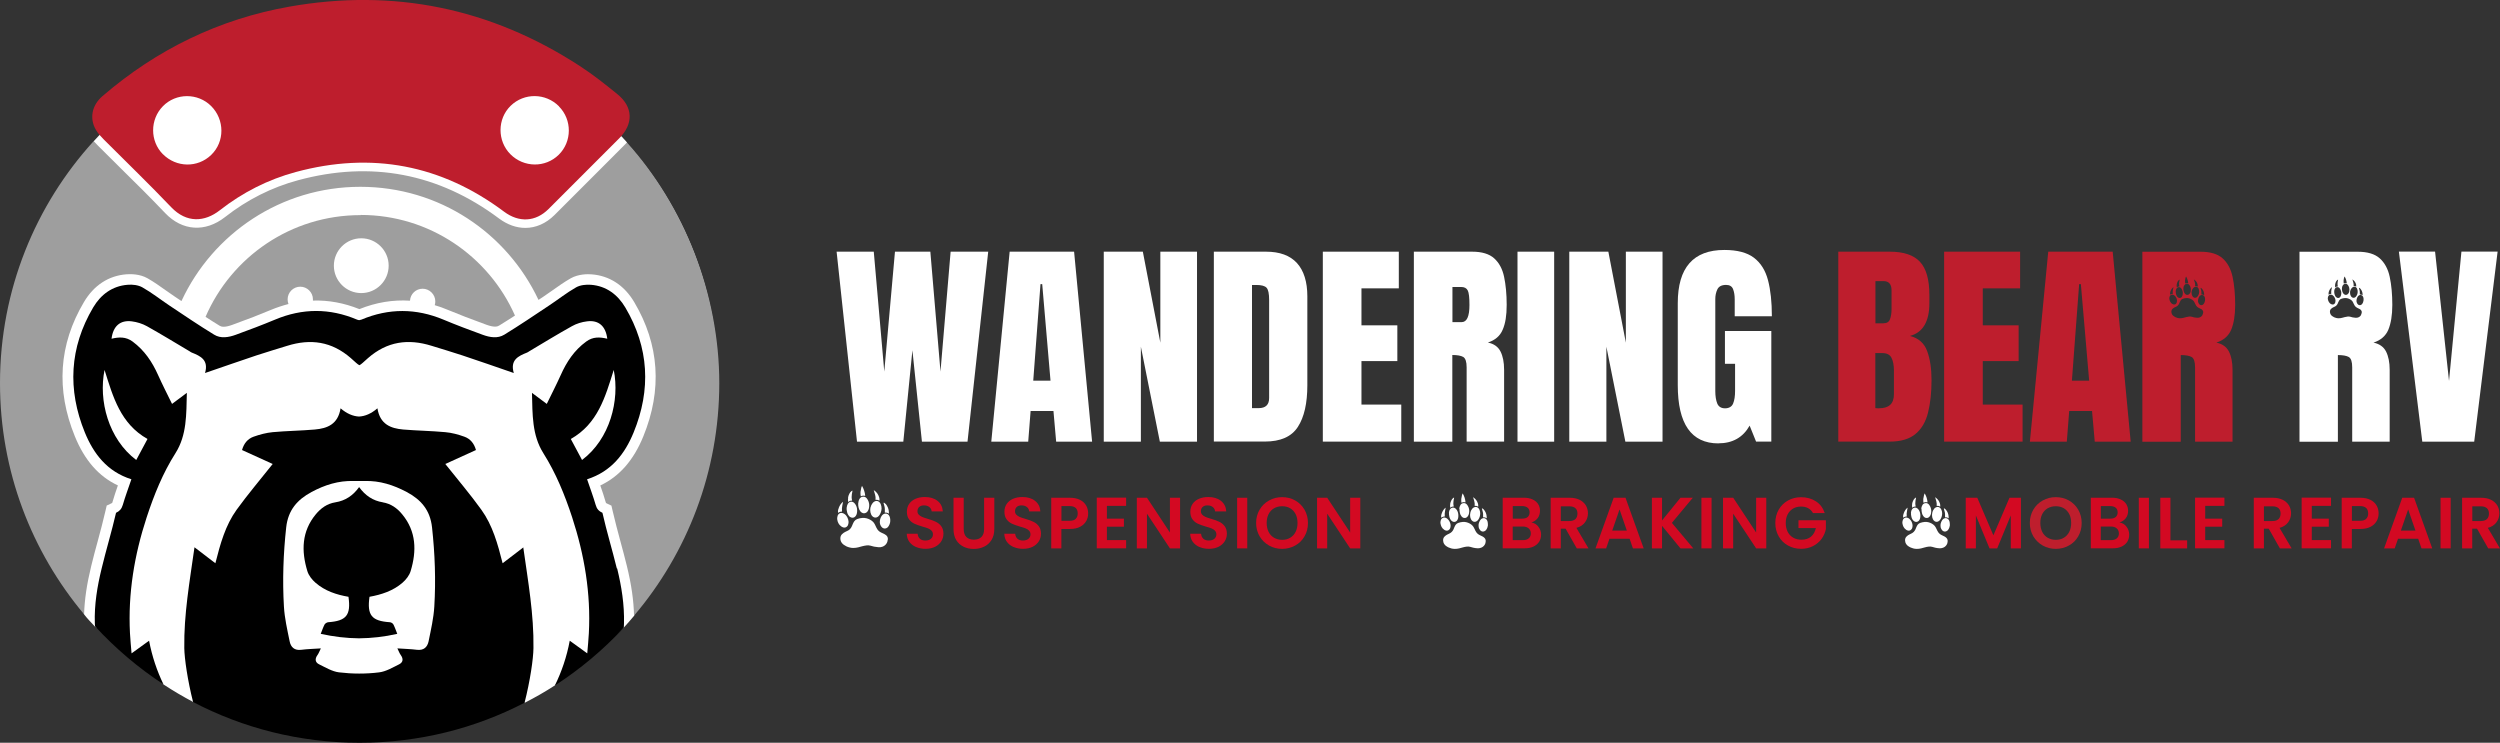 <?xml version="1.0" encoding="UTF-8"?><svg id="Layer_2" xmlns="http://www.w3.org/2000/svg" viewBox="0 0 406.97 120.91"><rect x="0" y="0" width="406.97" height="120.91" fill="#333333" stroke="none"/><g id="Layer_2-2"><path d="M7.01,62.12c0-15.12-1.03-27.92,8.36-38.3.04-.04-.13-.82-.09-.86C25.96,11.21,41.37,3.84,58.49,3.84s31.82,7.02,42.48,18.32c.02.02.15-.01.17,0,.31.33.63.67.93,1.02.01.02-.03.14-.02.16,9.27,10.36,14.88,24.03,14.88,39.03,0,14.22-5.12,27.26-13.56,37.42-.06.07-.1.39-.16.47-.54.65-1.1,1.29-1.67,1.91-.03.03-6.88,6.37-10.83,8.98-.07.05-.32.38-.39.43-1.61,1.05-3.19,1.94-4.91,2.83-.02.01-.35-.57-.37-.55-8.09,4.16-16.83,6.56-26.58,6.56s-18.84-1.96-26.84-6.19c-.04-.02-.11.08-.15.06-1.67-.89-3.3-1.84-4.87-2.88-.06-.04-.36-.47-.43-.51-3.74-2.53-7-5.22-10.09-8.54-.09-.1-.56-.29-.65-.39-.62-.68-1.2-1.24-1.73-1.94-.06-.08-.5-1.85-.56-1.93-7.5-10.16-6.13-21.79-6.13-35.95Z" style="fill:#fff;"/><path d="M95.06,28.26c-1.92,1.92-3.84,3.84-5.76,5.76-2.12,2.12-4.83,2.24-7.24.44-10.24-7.66-21.57-9.79-33.9-6.46-4.53,1.22-8.67,3.33-12.38,6.23-2.45,1.92-5.4,2.13-7.92-.51-3.57-3.75-7.31-7.35-10.97-11.02-.47-.48-.94-.98-1.27-1.55-1.09-1.86-.68-4.01,1.07-5.51C25.52,8.05,35.66,3.11,47.12,1.08c16.96-3,32.73.24,47.18,9.61,2.18,1.41,4.24,3.04,6.25,4.68,2.52,2.06,2.58,4.8.28,7.12-1.92,1.93-3.84,3.84-5.76,5.76v.02ZM26.51,25.09c2.19,2.21,5.67,2.26,7.87.13,2.22-2.14,2.21-5.73,0-7.95-2.17-2.17-5.74-2.16-7.87.03-2.11,2.16-2.11,5.67,0,7.8ZM91,17.31c-2.17-2.19-5.68-2.23-7.88-.08-2.17,2.12-2.19,5.71-.03,7.88,2.18,2.19,5.69,2.23,7.87.08,2.17-2.14,2.19-5.69.03-7.87h0Z" style="fill:#be1e2d;"/><path d="M102.08,23.16c-.09.1-.19.21-.29.31-1.33,1.33-2.66,2.66-3.98,3.99l-3.37,3.37c-1.39,1.39-2.78,2.78-4.17,4.17-1.4,1.39-3.05,2.1-4.75,2.1-1.44,0-2.91-.51-4.28-1.53-9.83-7.35-20.84-9.45-32.72-6.23-4.3,1.16-8.3,3.18-11.88,5.99-3.23,2.53-6.96,2.28-9.75-.64-2.35-2.48-4.83-4.93-7.24-7.3-1.24-1.23-2.48-2.45-3.71-3.69-.22-.22-.46-.47-.69-.73C5.78,33.37,0,47.2,0,62.37c0,14.33,5.15,27.45,13.69,37.63.07-2.38.44-4.91,1.16-7.86.33-1.37.7-2.74,1.06-4.05.44-1.63.89-3.31,1.27-4.97l.19-.82.76-.36c.09-.04.12-.07.13-.07,0,0,.03-.03.05-.14.26-.92.57-1.79.88-2.71-3.12-1.46-5.41-4.09-7-7.98-3.11-7.6-2.62-14.96,1.47-21.86,1.62-2.74,4.02-4.31,6.95-4.53.6-.04,2.12-.08,3.4.65,1.06.6,2.04,1.3,2.98,1.97.53.37,1.02.72,1.53,1.06l1.02.68c5.09-10.98,16.21-18.6,29.11-18.6s23.88,7.53,29.01,18.41l.73-.48c.51-.34,1-.69,1.53-1.06.94-.67,1.93-1.37,2.98-1.97,1.27-.72,2.79-.7,3.4-.65,2.92.22,5.33,1.79,6.95,4.53,4.09,6.91,4.58,14.26,1.47,21.86h0c-1.59,3.89-3.89,6.51-7,7.98.32.92.62,1.79.88,2.71.03.1.05.14.05.14,0,0,.03.03.12.07l.76.36.19.82c.38,1.66.83,3.34,1.27,4.97.36,1.33.73,2.69,1.06,4.05.74,3.03,1.11,5.64,1.16,8.08,8.66-10.21,13.88-23.42,13.88-37.86s-5.69-28.81-15.04-39.18l.02-.03Z" style="fill:#9e9e9e;"/><path d="M58.66,35.02c-11.3,0-20.99,6.82-25.2,16.56.76.49,1.52.98,2.28,1.44.27.17.78.33,2.05-.13,2.57-.93,4.53-1.69,6.33-2.45.94-.39,1.89-.7,2.84-.95-.09-.24-.14-.49-.14-.76,0-1.14.93-2.06,2.06-2.06s2.06.93,2.06,2.06c0,.07,0,.14,0,.2,2.53-.08,5.05.38,7.56,1.39,2.73-1.1,5.49-1.55,8.24-1.37.06-1.09.95-1.95,2.06-1.95s2.06.93,2.06,2.06c0,.22-.03.42-.09.62.7.2,1.4.45,2.1.75,1.8.75,3.75,1.5,6.33,2.44,1.27.46,1.78.3,2.05.13.87-.53,1.72-1.08,2.58-1.63-4.26-9.64-13.9-16.38-25.12-16.38v.03ZM58.81,47.71c-2.46,0-4.46-2-4.46-4.46s2-4.46,4.46-4.46,4.46,2,4.46,4.46-2,4.46-4.46,4.46Z" style="fill:#9e9e9e;"/><path d="M149.12,89.05c-.46-.2-.82-.48-1.09-.85s-.41-.81-.42-1.31h1.77c.03.34.14.6.36.8s.51.3.89.3.69-.09.91-.28c.22-.19.33-.42.33-.72,0-.25-.08-.44-.22-.6-.15-.16-.34-.28-.56-.37s-.54-.19-.93-.3c-.54-.16-.97-.31-1.31-.47s-.62-.38-.86-.7-.36-.72-.36-1.25c0-.48.12-.91.37-1.27s.59-.64,1.03-.83.94-.29,1.51-.29c.85,0,1.54.2,2.07.62.54.42.82.99.87,1.72h-1.82c-.02-.28-.14-.52-.36-.7s-.52-.28-.89-.28c-.32,0-.58.08-.77.25s-.29.41-.29.72c0,.22.08.4.22.55.14.14.32.26.54.36.21.09.52.2.92.31.54.16.97.31,1.31.48.34.16.63.39.87.7s.37.73.37,1.24c0,.44-.11.85-.34,1.22-.23.37-.56.68-1,.9-.44.22-.96.34-1.57.34-.58,0-1.09-.1-1.55-.3h0Z" style="fill:#d30922;"/><path d="M156.88,81.03v5.1c0,.56.14.99.43,1.28.29.3.7.44,1.22.44s.95-.14,1.24-.44c.29-.3.43-.72.43-1.28v-5.1h1.66v5.09c0,.7-.15,1.29-.45,1.78-.31.48-.7.85-1.21,1.09-.51.25-1.07.37-1.69.37s-1.17-.12-1.67-.37-.89-.61-1.19-1.09c-.29-.48-.43-1.08-.43-1.78v-5.09h1.66Z" style="fill:#d30922;"/><path d="M165,89.05c-.46-.2-.82-.48-1.09-.85s-.41-.81-.42-1.31h1.77c.03.34.14.6.36.8s.51.3.89.3.69-.09.91-.28c.22-.19.33-.42.33-.72,0-.25-.08-.44-.22-.6-.15-.16-.34-.28-.56-.37s-.54-.19-.93-.3c-.54-.16-.97-.31-1.31-.47s-.62-.38-.86-.7-.36-.72-.36-1.25c0-.48.12-.91.37-1.27s.59-.64,1.03-.83.94-.29,1.51-.29c.85,0,1.54.2,2.07.62.54.42.82.99.87,1.72h-1.82c-.02-.28-.14-.52-.36-.7s-.52-.28-.89-.28c-.32,0-.58.08-.77.25s-.29.41-.29.72c0,.22.08.4.22.55.14.14.32.26.54.36.21.09.52.2.92.31.54.16.97.31,1.31.48.34.16.63.39.87.7s.37.73.37,1.24c0,.44-.11.85-.34,1.22-.23.37-.56.68-1,.9-.44.22-.96.34-1.57.34-.58,0-1.09-.1-1.55-.3h0Z" style="fill:#d30922;"/><path d="M176.82,84.82c-.21.38-.54.7-.98.93-.44.24-1,.36-1.68.36h-1.38v3.16h-1.65v-8.24h3.03c.64,0,1.18.11,1.63.33s.78.53,1.01.91c.22.38.34.82.34,1.31,0,.44-.1.85-.31,1.24h0ZM175.11,84.46c.22-.21.33-.5.33-.87,0-.8-.45-1.21-1.34-1.21h-1.31v2.4h1.31c.46,0,.8-.1,1.01-.31Z" style="fill:#d30922;"/><path d="M180.19,82.37v2.06h2.77v1.31h-2.77v2.18h3.13v1.34h-4.78v-8.25h4.78v1.34h-3.13Z" style="fill:#d30922;"/><path d="M192.1,89.27h-1.65l-3.74-5.65v5.65h-1.65v-8.25h1.65l3.74,5.67v-5.67h1.65v8.25h0Z" style="fill:#d30922;"/><path d="M195.26,89.05c-.46-.2-.82-.48-1.09-.85s-.41-.81-.42-1.31h1.77c.03.34.14.6.36.8s.51.3.89.3.69-.09.91-.28.33-.42.33-.72c0-.25-.08-.44-.22-.6-.15-.16-.34-.28-.56-.37s-.54-.19-.93-.3c-.54-.16-.97-.31-1.31-.47s-.62-.38-.86-.7-.36-.72-.36-1.25c0-.48.12-.91.37-1.27.25-.37.59-.64,1.03-.83s.94-.29,1.51-.29c.85,0,1.54.2,2.07.62.54.42.82.99.87,1.72h-1.82c-.02-.28-.14-.52-.36-.7s-.52-.28-.89-.28c-.32,0-.58.08-.77.25s-.29.41-.29.72c0,.22.08.4.22.55.14.14.32.26.54.36.21.09.52.2.92.31.54.16.97.31,1.31.48.34.16.63.39.87.7s.37.73.37,1.24c0,.44-.11.85-.34,1.22s-.56.68-1,.9-.96.34-1.57.34c-.58,0-1.09-.1-1.55-.3h0Z" style="fill:#d30922;"/><path d="M203.04,81.03v8.24h-1.65v-8.24h1.65Z" style="fill:#d30922;"/><path d="M206.59,88.81c-.65-.37-1.16-.87-1.54-1.5-.37-.64-.57-1.37-.57-2.17s.19-1.52.57-2.17c.37-.64.89-1.14,1.54-1.5s1.35-.54,2.12-.54,1.49.18,2.13.54,1.15.87,1.52,1.5c.37.65.56,1.36.56,2.17s-.19,1.54-.56,2.17c-.37.65-.88,1.15-1.53,1.5s-1.35.54-2.12.54-1.48-.18-2.12-.54h0ZM210.03,87.54c.37-.22.67-.54.88-.96s.31-.9.31-1.45-.1-1.04-.31-1.44-.51-.73-.88-.95-.82-.33-1.31-.33-.93.11-1.32.33c-.38.22-.68.54-.89.95-.21.42-.31.89-.31,1.44s.11,1.04.31,1.45c.21.42.51.74.89.96.38.22.82.34,1.32.34s.93-.11,1.31-.34Z" style="fill:#d30922;"/><path d="M221.44,89.27h-1.65l-3.74-5.65v5.65h-1.65v-8.25h1.65l3.74,5.67v-5.67h1.65v8.25h0Z" style="fill:#d30922;"/><path d="M250.42,85.74c.3.37.45.81.45,1.3,0,.44-.11.82-.32,1.16-.21.33-.53.59-.93.78s-.89.28-1.45.28h-3.55v-8.24h3.4c.56,0,1.04.09,1.44.27s.71.43.92.76.31.69.31,1.1c0,.48-.13.88-.38,1.21-.25.32-.59.55-1.02.69.47.08.85.31,1.15.7h0ZM246.26,84.43h1.51c.39,0,.7-.08.91-.26s.32-.43.32-.76-.11-.59-.32-.76-.52-.27-.91-.27h-1.51v2.06ZM248.86,87.64c.22-.19.34-.46.34-.8s-.12-.63-.36-.83c-.24-.2-.55-.3-.96-.3h-1.63v2.22h1.66c.4,0,.71-.09.93-.28h0Z" style="fill:#d30922;"/><path d="M256.68,89.27l-1.82-3.21h-.78v3.21h-1.65v-8.24h3.09c.64,0,1.18.11,1.63.34s.78.53,1.01.91c.22.38.34.81.34,1.28,0,.54-.16,1.04-.48,1.47s-.78.74-1.4.9l1.97,3.34h-1.92ZM254.08,84.82h1.38c.45,0,.78-.11,1-.32.22-.21.33-.52.33-.9s-.11-.67-.33-.87-.55-.31-1-.31h-1.38v2.42h0Z" style="fill:#d30922;"/><path d="M265.28,87.7h-3.28l-.54,1.57h-1.73l2.96-8.25h1.92l2.96,8.25h-1.75l-.54-1.57h0ZM264.83,86.38l-1.19-3.45-1.19,3.45h2.39,0Z" style="fill:#d30922;"/><path d="M273.56,89.27l-3-3.67v3.67h-1.65v-8.24h1.65v3.69l3-3.69h2l-3.4,4.09,3.49,4.15h-2.09Z" style="fill:#d30922;"/><path d="M278.62,81.03v8.24h-1.65v-8.24h1.65Z" style="fill:#d30922;"/><path d="M287.53,89.27h-1.65l-3.74-5.65v5.65h-1.65v-8.25h1.65l3.74,5.67v-5.67h1.65v8.25h0Z" style="fill:#d30922;"/><path d="M295.13,83.52c-.19-.35-.45-.61-.78-.79s-.71-.27-1.16-.27c-.48,0-.92.11-1.3.33-.37.22-.67.54-.88.94s-.31.88-.31,1.42.11,1.03.32,1.44c.21.41.52.72.9.94s.83.33,1.34.33c.63,0,1.15-.17,1.55-.5s.66-.8.79-1.4h-2.83v-1.27h4.46v1.44c-.11.58-.35,1.1-.7,1.6-.37.48-.82.88-1.4,1.17s-1.21.44-1.92.44c-.8,0-1.51-.18-2.15-.54-.65-.36-1.15-.86-1.51-1.49s-.55-1.36-.55-2.17.19-1.54.55-2.17.87-1.14,1.51-1.49c.64-.36,1.35-.54,2.14-.54.93,0,1.73.23,2.42.68s1.16,1.09,1.42,1.9h-1.9Z" style="fill:#d30922;"/><path d="M328.98,81.03v8.24h-1.65v-5.36l-2.21,5.36h-1.25l-2.22-5.36v5.36h-1.65v-8.24h1.88l2.62,6.12,2.62-6.12h1.86Z" style="fill:#d30922;"/><path d="M332.54,88.81c-.65-.37-1.16-.87-1.54-1.5-.37-.64-.57-1.37-.57-2.17s.19-1.52.57-2.17c.37-.64.89-1.14,1.54-1.5s1.35-.54,2.12-.54,1.49.18,2.13.54,1.15.87,1.52,1.5c.37.65.56,1.36.56,2.17s-.19,1.54-.56,2.17c-.37.65-.88,1.15-1.53,1.5s-1.35.54-2.12.54-1.48-.18-2.12-.54h0ZM335.97,87.54c.37-.22.67-.54.88-.96s.31-.9.31-1.45-.1-1.04-.31-1.44-.51-.73-.88-.95-.82-.33-1.31-.33-.93.11-1.32.33c-.38.22-.68.54-.89.95-.21.42-.31.89-.31,1.44s.11,1.04.31,1.45c.21.42.51.74.89.96.38.22.82.34,1.32.34s.93-.11,1.31-.34Z" style="fill:#be1e2d;"/><path d="M346.16,85.74c.3.37.45.81.45,1.3,0,.44-.11.82-.32,1.16-.21.33-.53.59-.93.78s-.89.28-1.45.28h-3.55v-8.24h3.4c.56,0,1.04.09,1.44.27s.71.43.92.76.31.69.31,1.1c0,.48-.13.88-.38,1.21-.25.32-.59.55-1.02.69.47.08.85.31,1.15.7h0ZM341.99,84.43h1.51c.39,0,.7-.08.91-.26s.32-.43.32-.76-.11-.59-.32-.76-.52-.27-.91-.27h-1.51v2.06ZM344.59,87.64c.22-.19.34-.46.34-.8s-.12-.63-.36-.83c-.24-.2-.55-.3-.96-.3h-1.63v2.22h1.66c.4,0,.71-.09.93-.28h0Z" style="fill:#d30922;"/><path d="M349.82,81.03v8.24h-1.65v-8.24h1.65Z" style="fill:#d30922;"/><path d="M353.33,87.96h2.71v1.31h-4.37v-8.24h1.65v6.92h0Z" style="fill:#d30922;"/><path d="M358.98,82.37v2.06h2.77v1.31h-2.77v2.18h3.13v1.34h-4.78v-8.25h4.78v1.34h-3.13Z" style="fill:#d30922;"/><path d="M371.14,89.27l-1.82-3.21h-.78v3.21h-1.65v-8.24h3.09c.64,0,1.18.11,1.63.34s.78.53,1.01.91c.22.38.34.81.34,1.28,0,.54-.16,1.04-.48,1.47s-.78.74-1.4.9l1.97,3.34h-1.92ZM368.54,84.82h1.38c.45,0,.78-.11,1-.32.22-.21.33-.52.33-.9s-.11-.67-.33-.87-.55-.31-1-.31h-1.38v2.42h0Z" style="fill:#d30922;"/><path d="M376.33,82.37v2.06h2.77v1.31h-2.77v2.18h3.13v1.34h-4.78v-8.25h4.78v1.34h-3.13Z" style="fill:#d30922;"/><path d="M386.89,84.82c-.21.38-.54.7-.98.93s-1,.36-1.68.36h-1.38v3.16h-1.65v-8.24h3.03c.64,0,1.18.11,1.63.33s.78.53,1.01.91c.22.38.34.82.34,1.31,0,.44-.1.85-.31,1.24h0ZM385.18,84.46c.22-.21.33-.5.33-.87,0-.8-.45-1.21-1.34-1.21h-1.31v2.4h1.31c.46,0,.8-.1,1.01-.31h0Z" style="fill:#d30922;"/><path d="M393.65,87.7h-3.28l-.54,1.57h-1.73l2.96-8.25h1.92l2.96,8.25h-1.75l-.54-1.57h0ZM393.21,86.38l-1.19-3.45-1.19,3.45h2.39,0Z" style="fill:#d30922;"/><path d="M398.94,81.03v8.24h-1.65v-8.24h1.65Z" style="fill:#d30922;"/><path d="M405.05,89.27l-1.82-3.21h-.78v3.21h-1.65v-8.24h3.09c.64,0,1.18.11,1.63.34s.78.53,1.01.91c.22.38.34.81.34,1.28,0,.54-.16,1.04-.48,1.47s-.78.74-1.4.9l1.97,3.34h-1.92ZM402.46,84.82h1.38c.45,0,.78-.11,1-.32s.33-.52.33-.9-.11-.67-.33-.87-.55-.31-1-.31h-1.38v2.42h0Z" style="fill:#d30922;"/><path d="M299.25,71.9v-30.93h8.38c2.25,0,3.88.54,4.91,1.64s1.54,2.9,1.54,5.42v1.35c0,1.45-.26,2.63-.78,3.53-.52.9-1.32,1.49-2.38,1.78,1.39.35,2.33,1.17,2.8,2.47.48,1.29.71,2.87.71,4.73,0,2-.19,3.75-.56,5.25-.37,1.5-1.05,2.67-2.04,3.5s-2.39,1.25-4.2,1.25h-8.39ZM305.3,52.63h1.27c.58,0,.94-.22,1.1-.67.16-.44.25-.98.25-1.6v-3.11c0-.99-.44-1.49-1.32-1.49h-1.3v6.87ZM305.91,66.46c1.61,0,2.4-.76,2.4-2.28v-3.86c0-.87-.14-1.57-.4-2.08s-.76-.76-1.49-.76h-1.14v8.96c.25.03.46.03.61.03h0Z" style="fill:#be1e2d;"/><path d="M316.48,71.9v-30.93h12.37v5.97h-6.08v6.02h5.84v5.82h-5.84v7.08h6.48v6.03h-12.77,0Z" style="fill:#be1e2d;"/><path d="M330.44,71.9l2.99-30.93h10.49l2.93,30.93h-5.85l-.44-4.99h-3.72l-.39,4.99h-6.01ZM337.28,61.97h2.81l-1.35-15.72h-.28l-1.18,15.72Z" style="fill:#be1e2d;"/><path d="M360.8,55.77c1.18-.38,1.99-1.09,2.41-2.09.42-1.01.65-2.35.65-4.04s-.14-3.26-.42-4.56c-.27-1.29-.82-2.3-1.62-3.02s-2-1.08-3.58-1.08h-9.49v30.93h6.25v-14.11c.82,0,1.42.11,1.78.32.37.22.55.77.55,1.68v12.1h6.1v-11.7c0-1.21-.2-2.21-.59-2.98-.39-.76-1.08-1.25-2.05-1.45h0ZM358.29,46.86c.14.09.25.21.32.36.14.23.2.48.2.74v.1c-.07-.05-.14-.08-.21-.1-.08-.02-.15-.02-.24-.02v-.41c0-.11-.03-.22-.06-.32-.03-.1-.06-.2-.08-.31v-.03s.04-.03.07,0v-.02ZM357.15,45.49s.02,0,.03.02c.27.19.46.43.55.75.03.1.04.21.03.33v.07c-.07-.04-.14-.07-.2-.08-.08-.02-.14-.02-.22,0v-.07c.02-.17,0-.33-.04-.49-.03-.15-.08-.3-.13-.44,0-.03-.02-.04-.03-.07h0ZM356.8,47.34c.03-.13.1-.3.22-.43.07-.08.15-.16.26-.2.18-.07.34-.04.48.08.07.06.12.14.15.22.07.15.1.32.09.49,0,.26-.08.5-.23.71-.05.08-.12.14-.2.2-.16.1-.35.09-.5-.02-.09-.06-.15-.15-.2-.25-.08-.15-.11-.31-.11-.49,0-.09,0-.19.04-.33v.02ZM355.71,45.57c.02-.12.03-.24.07-.36.02-.06.03-.12.07-.17,0,0,0-.02.02-.03h0c.2.34.31.7.35,1.1-.16-.03-.32-.04-.47.05,0-.02-.02-.03-.02-.04-.02-.05-.03-.1-.03-.15,0-.13,0-.25,0-.39h0ZM355.58,46.45c.07-.12.16-.2.29-.24.21-.05.38,0,.52.18.09.11.15.24.2.37.07.21.08.42.03.65v.03c-.03.14-.08.26-.17.37-.08.1-.19.17-.32.19-.09.02-.19,0-.27-.05-.07-.03-.13-.08-.18-.14-.09-.11-.15-.25-.2-.39-.04-.16-.06-.33-.05-.49,0-.17.05-.33.14-.48h0ZM354.34,46.3c.03-.15.08-.31.14-.44.05-.1.12-.19.2-.26.03-.03.07-.05.11-.07h.03v.03c-.03.12-.05.24-.07.37-.03.22-.03.43.02.65,0,.02,0,.03.02.06-.08,0-.16,0-.23.03-.08.03-.14.07-.19.13,0-.03,0-.04-.02-.06-.03-.14-.03-.28,0-.42h-.02ZM354.32,46.96c.06-.08.13-.15.23-.2.09-.03.19-.03.28,0s.16.09.23.16c.13.15.21.33.25.53.03.12.03.24.02.37,0,.07-.02.13-.03.2-.03.1-.06.2-.12.29-.04.07-.1.12-.17.15-.14.08-.28.06-.42-.02-.11-.07-.2-.16-.25-.27-.05-.09-.08-.19-.11-.29-.03-.15-.06-.31-.05-.48,0-.16.05-.31.14-.44h0ZM353.27,47.59c.07-.25.18-.49.36-.69.04-.05.09-.09.14-.13,0,0,0,0,.03-.02,0,.03,0,.05,0,.08-.03.11-.04.22-.07.33-.04.21-.05.42-.03.65v.03c-.15,0-.3.04-.42.14,0-.04-.02-.08-.02-.12,0-.09,0-.19.03-.28h0ZM353.29,49.12c-.07-.13-.11-.26-.14-.41-.02-.09-.02-.19,0-.27.02-.12.05-.24.14-.33.11-.12.25-.16.41-.14.1.02.2.07.28.14.13.1.22.22.29.37.07.13.11.26.12.41,0,.09,0,.19-.02.28-.03.11-.07.2-.14.28-.11.11-.24.14-.39.12-.08-.02-.15-.05-.22-.09-.14-.09-.25-.2-.32-.35ZM358.51,51.35c-.11.15-.25.25-.42.32-.14.05-.29.07-.44.06-.15-.02-.31-.03-.46-.06-.03,0-.06,0-.08-.02h0c-.11-.03-.22-.06-.33-.09-.14-.03-.26-.04-.4-.03-.17.02-.33.05-.49.09-.15.04-.3.08-.45.12-.19.05-.37.07-.57.07-.13,0-.25-.02-.38-.05-.23-.05-.44-.15-.64-.3-.1-.07-.18-.15-.25-.26-.08-.14-.13-.29-.13-.45,0-.18.05-.33.18-.46.1-.1.22-.19.35-.25.07-.03.14-.07.21-.1.24-.1.41-.27.52-.5.04-.08.08-.18.11-.26.04-.1.09-.2.16-.3.08-.11.18-.19.31-.23.19-.07.38-.12.59-.13.3-.02.58.06.84.2.12.07.24.14.33.25.07.08.12.15.16.24.03.07.07.14.1.21.05.12.11.23.18.34.1.16.25.28.42.36.12.05.24.11.35.17.08.03.14.08.2.14.08.08.14.17.17.28,0,.06.02.12,0,.18-.02.16-.07.31-.16.45h.02ZM358.93,49c0,.05-.02.09-.03.14-.03.1-.07.2-.13.28-.04.06-.08.12-.14.16-.18.14-.4.13-.56,0-.07-.06-.12-.14-.17-.22-.08-.15-.11-.31-.09-.48,0-.06.02-.12.03-.18.03-.14.08-.28.17-.41.05-.08.11-.14.2-.2.2-.13.44-.08.59.09.06.08.1.17.13.26.03.12.04.25.03.37,0,.06,0,.12-.02.18h0Z" style="fill:#be1e2d;"/><path d="M62.32,81.77c-1.6-.25-2.87-1.1-3.86-2.48-.98,1.38-2.26,2.23-3.86,2.48-1.36.22-2.36.95-3.19,1.95-2.31,2.79-2.37,5.97-1.38,9.24.21.71.76,1.41,1.34,1.91,1.53,1.33,3.42,1.95,5.36,2.28.42,3.01-.36,3.93-3.31,4.14-.2.02-.49.2-.59.38-.25.49-.42,1.02-.62,1.51,2.11.47,4.18.71,6.23.73,2.06-.02,4.14-.25,6.23-.73-.2-.49-.37-1.02-.62-1.51-.09-.19-.37-.37-.59-.38-2.96-.2-3.73-1.13-3.31-4.14,1.94-.35,3.83-.96,5.36-2.28.58-.5,1.13-1.2,1.34-1.91.99-3.27.93-6.45-1.38-9.24-.82-1-1.83-1.73-3.19-1.95h0Z"/><path d="M100.41,92.53c-.74-3.02-1.65-6.01-2.34-9.05-.57-.26-.92-.63-1.1-1.28-.4-1.38-.91-2.74-1.4-4.18,3.95-1.26,6.15-4.14,7.58-7.63,2.85-6.96,2.51-13.81-1.36-20.34-1.23-2.08-3.09-3.5-5.6-3.69-.8-.06-1.74.04-2.41.42-1.54.87-2.94,2-4.42,2.97-2.4,1.6-4.8,3.22-7.26,4.73-1.1.67-2.37.44-3.52.02-2.15-.78-4.29-1.59-6.4-2.47-4.46-1.86-8.89-1.87-13.34,0-.1.04-.23.07-.36.09-.13-.02-.25-.04-.36-.09-4.45-1.88-8.88-1.87-13.34,0-2.11.88-4.26,1.69-6.4,2.47-1.16.42-2.44.65-3.52-.02-2.46-1.5-4.86-3.13-7.26-4.73-1.48-.99-2.88-2.1-4.42-2.97-.67-.38-1.61-.49-2.41-.42-2.51.2-4.37,1.61-5.6,3.69-3.86,6.53-4.2,13.38-1.36,20.34,1.43,3.49,3.63,6.38,7.58,7.63-.49,1.45-1,2.8-1.4,4.18-.19.65-.54,1.02-1.1,1.28-.7,3.04-1.61,6.02-2.34,9.05-.72,2.95-1.21,5.9-1.11,8.94,0,.16.02.31.03.48,3.3,3.59,7.04,6.77,11.14,9.45-1.06-2.19-1.85-4.54-2.34-7.1-.9.65-1.78,1.29-2.85,2.06-.1-1.24-.21-2.26-.26-3.29-.33-6.46.71-12.73,2.72-18.86,1.2-3.65,2.62-7.19,4.7-10.46,1.85-2.93,1.75-6.28,1.84-9.8-.88.65-1.61,1.2-2.41,1.8-.79-1.61-1.57-3.13-2.27-4.69-.96-2.15-2.22-4.03-4.15-5.46-1.1-.81-2.23-.75-3.43-.46.25-2.05,1.4-3.07,3.3-2.83.85.11,1.72.38,2.46.79,2.34,1.31,4.63,2.71,6.94,4.08.12.07.22.16.35.21,1.44.57,2.79,1.21,2.17,3.33,2.94-1.01,5.66-1.96,8.38-2.87,1.66-.55,3.34-1.04,5-1.56,3.81-1.19,7.24-.71,10.35,2,.74.65,1.1,1.03,1.4,1.16.3-.13.66-.51,1.4-1.16,3.11-2.72,6.54-3.19,10.35-2,1.66.52,3.35,1.01,5,1.56,2.74.91,5.45,1.86,8.38,2.87-.62-2.12.72-2.76,2.17-3.33.13-.05.23-.14.35-.21,2.31-1.37,4.6-2.78,6.94-4.08.74-.42,1.62-.69,2.46-.79,1.9-.25,3.05.78,3.3,2.83-1.21-.29-2.34-.35-3.43.46-1.95,1.42-3.19,3.31-4.15,5.46-.7,1.55-1.48,3.07-2.27,4.69-.81-.6-1.53-1.14-2.41-1.8.09,3.53,0,6.87,1.84,9.8,2.06,3.27,3.5,6.8,4.7,10.46,2,6.13,3.06,12.4,2.72,18.86-.05,1.03-.16,2.05-.26,3.29-1.06-.77-1.95-1.41-2.85-2.06-.49,2.63-1.32,5.05-2.42,7.29,4.13-2.66,7.89-5.83,11.22-9.41.02-.23.03-.47.03-.7.08-3.04-.4-6.01-1.11-8.94h-.04ZM24.01,71.46c-.59,1.12-1.19,2.23-1.83,3.42-4.54-3.41-6.17-9.7-5.16-14.66,1.38,4.41,2.6,8.76,6.99,11.24ZM92.92,71.46c4.39-2.48,5.61-6.83,6.99-11.24,1,4.96-.62,11.25-5.16,14.66-.64-1.19-1.23-2.3-1.83-3.42Z"/><path d="M85.22,89.09c-1.21.93-2.25,1.72-3.4,2.6-.8-3.16-1.63-6.17-3.46-8.71-1.82-2.53-3.85-4.91-5.87-7.45,1.67-.76,3.31-1.5,4.99-2.27-.3-1.09-.93-1.83-1.88-2.17-1-.36-2.06-.65-3.12-.74-2.28-.21-4.57-.24-6.85-.43-2.03-.18-3.77-.85-4.19-3.45-1,.86-2,1.29-3,1.34-.99-.05-2-.48-3-1.34-.42,2.6-2.15,3.27-4.19,3.45-2.28.2-4.57.22-6.85.43-1.05.1-2.11.38-3.12.74-.95.34-1.58,1.09-1.88,2.17,1.68.76,3.32,1.5,4.99,2.27-2.01,2.54-4.04,4.92-5.87,7.45-1.83,2.54-2.66,5.55-3.46,8.71-1.14-.87-2.19-1.67-3.4-2.6-.79,5.6-1.74,10.94-1.66,16.41.03,1.72.54,5.27,1.43,8.78,8.1,4.24,17.32,6.63,27.09,6.63s18.82-2.35,26.87-6.51c.91-3.55,1.43-7.16,1.45-8.9.08-5.47-.87-10.81-1.66-16.41h0ZM70.7,98.74c-.11,1.89-.55,3.78-.93,5.66-.2.95-.79,1.51-1.89,1.38-1.02-.13-2.06-.15-3.19-.23.2.4.33.79.56,1.1.45.63.36,1.18-.29,1.5-1.04.51-2.11,1.16-3.22,1.3-1.08.14-2.17.2-3.28.2s-2.19-.07-3.28-.2c-1.11-.14-2.17-.79-3.22-1.3-.65-.31-.74-.87-.29-1.5.23-.31.36-.7.56-1.1-1.13.08-2.17.1-3.19.23-1.1.14-1.7-.42-1.89-1.38-.38-1.88-.82-3.75-.93-5.66-.25-4.31-.1-8.6.37-12.89.31-2.81,1.8-4.51,4.13-5.76,2.15-1.15,4.37-1.86,6.85-1.79.3,0,.59,0,.89,0s.59,0,.89,0c2.47-.07,4.7.65,6.85,1.79,2.34,1.25,3.82,2.94,4.13,5.76.47,4.3.63,8.6.37,12.89h0Z"/><path d="M139.51,71.9l-3.32-30.93h6.05l1.71,19.52,1.74-19.52h5.76l1.65,19.52,1.65-19.52h6.12l-3.37,30.93h-7.42l-1.55-14.88-1.48,14.88h-7.53,0Z" style="fill:#fff;"/><path d="M161.37,71.9l2.99-30.93h10.49l2.93,30.93h-5.85l-.44-4.99h-3.72l-.39,4.99h-6.01,0ZM168.2,61.97h2.81l-1.35-15.72h-.28l-1.18,15.72Z" style="fill:#fff;"/><path d="M179.68,71.9v-30.93h6.36l2.85,14.81v-14.81h5.97v30.93h-6.05l-3.09-15.46v15.46h-6.05,0Z" style="fill:#fff;"/><path d="M197.6,71.9v-30.93h8.5c2.23,0,3.9.62,5.03,1.85,1.12,1.24,1.69,3.04,1.69,5.42v14.47c0,2.93-.51,5.19-1.54,6.78-1.03,1.6-2.82,2.39-5.39,2.39h-8.29v.02ZM203.82,66.44h1.07c1.14,0,1.71-.55,1.71-1.65v-15.95c0-1.03-.14-1.7-.42-2s-.83-.45-1.68-.45h-.69v20.05h0Z" style="fill:#fff;"/><path d="M215.34,71.9v-30.93h12.37v5.97h-6.08v6.02h5.84v5.82h-5.84v7.08h6.48v6.03h-12.77,0Z" style="fill:#fff;"/><path d="M230.16,71.9v-30.93h9.49c1.58,0,2.78.36,3.58,1.08s1.35,1.72,1.62,3.02c.27,1.29.42,2.81.42,4.56s-.21,3.03-.65,4.04c-.42,1.01-1.23,1.71-2.41,2.09.97.2,1.66.68,2.05,1.45.39.76.59,1.76.59,2.98v11.7h-6.1v-12.1c0-.9-.19-1.46-.55-1.68-.37-.21-.96-.32-1.78-.32v14.11h-6.25ZM236.44,52.44h1.49c.86,0,1.28-.93,1.28-2.79,0-1.21-.09-2-.28-2.37s-.54-.56-1.05-.56h-1.44v5.72h0Z" style="fill:#fff;"/><path d="M247.03,71.9v-30.93h5.97v30.93h-5.97Z" style="fill:#fff;"/><path d="M255.46,71.9v-30.93h6.36l2.85,14.81v-14.81h5.97v30.93h-6.05l-3.09-15.46v15.46h-6.05,0Z" style="fill:#fff;"/><path d="M279.75,72.18c-4.42,0-6.63-3.16-6.63-9.49v-13.34c0-5.78,2.53-8.66,7.59-8.66,2.08,0,3.69.42,4.8,1.26s1.88,2.06,2.3,3.66.63,3.56.63,5.87h-6.05v-2.74c0-.67-.09-1.22-.27-1.68-.18-.45-.56-.68-1.13-.68-.71,0-1.19.24-1.42.72-.23.48-.34,1.01-.34,1.58v14.98c0,.83.11,1.51.32,2.03.22.52.65.78,1.27.78s1.1-.26,1.31-.78c.22-.52.32-1.21.32-2.06v-4.41h-1.65v-5.34h7.55v18.01h-2.48l-1.05-2.6c-1.08,1.92-2.78,2.88-5.1,2.88v.02Z" style="fill:#fff;"/><path d="M394.32,71.9l-3.81-30.94h5.89l2.27,21.05,2.02-21.05h5.89l-3.81,30.94h-8.43Z" style="fill:#fff;"/><path d="M143.93,81.83c.2.14.37.31.48.54.2.34.29.7.29,1.1v.15c-.1-.07-.2-.13-.31-.15-.11-.03-.23-.03-.35-.03v-.61c0-.16-.04-.32-.08-.48-.04-.15-.08-.31-.13-.45,0-.02,0-.03,0-.04.04-.03.06-.03.1,0v-.02Z" style="fill:#fff;"/><path d="M142.25,79.79s.03.02.04.03c.41.27.68.65.82,1.12.05.16.07.32.06.48,0,.03,0,.06,0,.09-.1-.06-.2-.11-.31-.13-.11-.03-.21-.03-.33,0v-.09c.02-.25,0-.49-.07-.74-.05-.22-.12-.44-.19-.65,0-.03-.03-.07-.03-.1h0Z" style="fill:#fff;"/><path d="M141.73,82.55c.04-.2.15-.44.32-.65.11-.13.23-.24.38-.3.26-.1.5-.06.71.13.1.09.17.2.23.33.1.23.14.48.14.73-.02.38-.13.74-.34,1.06-.08.12-.18.22-.3.3-.24.15-.52.14-.75-.02-.14-.09-.23-.22-.3-.37-.11-.23-.16-.48-.16-.73,0-.14.02-.28.06-.49Z" style="fill:#fff;"/><path d="M140.11,79.92c.02-.18.05-.36.1-.54.03-.08.06-.17.1-.25,0,0,0-.03.02-.03h0c.29.5.47,1.04.52,1.62-.25-.05-.48-.06-.7.08,0-.03-.02-.04-.03-.06-.03-.08-.03-.15-.04-.24-.02-.2,0-.38.02-.58h0Z" style="fill:#fff;"/><path d="M139.71,81.94c.02-.25.07-.49.2-.71.1-.17.24-.3.43-.35.31-.08.57,0,.77.26.14.17.23.36.3.56.1.31.12.63.05.96,0,.02,0,.03,0,.05-.04.2-.12.39-.25.56-.12.15-.28.25-.48.28-.14.02-.27,0-.4-.08-.1-.05-.19-.13-.26-.21-.14-.17-.23-.37-.29-.58-.06-.24-.09-.48-.08-.74h0Z" style="fill:#fff;"/><path d="M138.05,81.01c.04-.23.11-.45.22-.65.08-.14.17-.28.31-.39.05-.04.1-.08.16-.1,0,0,.02,0,.03,0v.04c-.04.18-.08.36-.1.54-.05.32-.05.65.03.97,0,.03,0,.05.02.08-.12,0-.24,0-.34.04-.11.03-.2.09-.28.2,0-.03-.02-.06-.03-.08-.04-.21-.04-.42,0-.63h-.02Z" style="fill:#fff;"/><path d="M137.83,82.65c.02-.24.08-.46.2-.66.08-.14.2-.23.34-.29.14-.05.28-.04.42,0,.14.05.25.14.34.25.2.23.31.49.37.78.03.18.04.36.03.54,0,.09-.03.2-.04.29-.03.15-.09.3-.18.42-.07.09-.15.18-.25.23-.21.11-.42.09-.63-.03-.17-.09-.29-.24-.38-.41-.08-.14-.13-.28-.16-.43-.06-.23-.08-.47-.07-.7h0Z" style="fill:#fff;"/><path d="M136.47,82.93c.09-.38.26-.73.53-1.03.06-.07.14-.14.21-.19,0,0,.02,0,.03-.02,0,.04,0,.08-.02.11-.03.16-.07.33-.1.49-.07.31-.08.64-.05.95v.04c-.23,0-.44.06-.63.21-.02-.06-.03-.12-.03-.18,0-.14.02-.28.05-.42v.02Z" style="fill:#fff;"/><path d="M136.5,85.21c-.1-.19-.17-.39-.2-.6-.02-.14-.03-.27,0-.41.03-.18.08-.36.2-.49.16-.18.37-.25.6-.2.15.03.29.1.42.2.19.14.32.33.43.54.09.2.16.4.18.61.02.14,0,.28-.03.42-.03.16-.09.31-.21.42-.16.16-.36.22-.58.17-.12-.03-.22-.08-.32-.14-.2-.14-.37-.31-.48-.52h-.02Z" style="fill:#fff;"/><path d="M144.52,87.84c-.02.25-.1.48-.24.68-.16.23-.37.38-.63.48-.21.08-.42.1-.65.08-.23-.02-.45-.05-.68-.09-.04,0-.08-.02-.13-.03h0c-.16-.04-.32-.08-.49-.13-.2-.05-.4-.07-.59-.05-.25.03-.49.08-.74.14-.22.06-.44.12-.66.18-.27.07-.55.1-.84.1-.2,0-.38-.03-.57-.08-.35-.08-.66-.23-.94-.43-.14-.1-.27-.23-.37-.38-.13-.2-.19-.43-.19-.67,0-.26.08-.49.27-.68.15-.15.32-.27.52-.37.1-.05.21-.11.31-.15.36-.14.6-.4.76-.75.06-.13.11-.26.17-.4.07-.15.14-.31.24-.44.12-.16.27-.27.46-.35.28-.1.58-.18.87-.19.45-.02.87.08,1.26.3.18.1.35.22.49.37.09.11.18.23.25.36.05.1.1.21.15.31.08.17.16.35.26.5.16.24.37.42.63.54.18.08.35.16.53.25.11.06.21.13.3.2.13.11.21.25.25.42.02.08.03.18.02.26h-.03Z" style="fill:#fff;"/><path d="M144.93,84.76c0,.08-.02.18-.03.26,0,.07-.03.14-.05.2-.04.14-.1.29-.19.42-.06.09-.13.18-.21.25-.27.21-.59.19-.83,0-.11-.09-.18-.2-.25-.32-.12-.22-.16-.47-.14-.71,0-.08.03-.17.03-.26.05-.21.13-.42.25-.6.08-.11.17-.21.29-.29.3-.19.66-.13.88.14.09.11.15.25.19.39.05.18.06.37.05.54h0Z" style="fill:#fff;"/><path d="M241.33,82.77c.19.12.32.29.43.48.18.31.25.63.26.99v.14c-.09-.06-.18-.11-.28-.14-.1-.03-.2-.03-.31-.03v-.55c0-.14-.04-.29-.08-.43-.03-.14-.08-.27-.11-.41,0-.02,0-.03,0-.04.03-.03.05-.03.09,0Z" style="fill:#fff;"/><path d="M239.82,80.95s.03.02.03.02c.37.25.61.58.74,1,.04.14.06.29.05.43,0,.03,0,.05,0,.08-.09-.05-.18-.09-.28-.12-.09-.02-.2-.02-.3,0v-.08c.02-.22,0-.44-.06-.66-.04-.2-.11-.39-.17-.59,0-.03-.02-.06-.03-.09h.02Z" style="fill:#fff;"/><path d="M239.36,83.41c.04-.18.14-.39.29-.58.09-.12.2-.21.35-.26.24-.09.45-.05.64.12.09.08.15.19.2.3.09.21.13.42.12.65-.02.35-.11.66-.31.95-.07.1-.16.2-.27.26-.21.14-.47.13-.67-.02-.12-.08-.2-.2-.26-.32-.1-.2-.14-.42-.14-.65,0-.13.02-.25.06-.44h0Z" style="fill:#fff;"/><path d="M237.91,81.06c.02-.16.05-.32.09-.48.03-.08.05-.15.09-.23,0,0,0-.02.02-.03h0c.26.45.42.93.46,1.45-.22-.04-.42-.05-.63.07,0-.02-.02-.03-.03-.05-.03-.07-.03-.14-.03-.21-.02-.17,0-.35.02-.52h0Z" style="fill:#fff;"/><path d="M237.55,82.87c0-.23.06-.44.18-.64.08-.15.21-.26.39-.31.28-.07.51,0,.7.24.12.15.2.32.27.5.09.28.11.57.05.86,0,.02,0,.03,0,.05-.03.19-.11.35-.22.5-.11.14-.25.23-.42.25-.13.02-.25,0-.36-.07-.09-.05-.17-.12-.23-.2-.13-.15-.2-.32-.25-.52-.05-.21-.08-.43-.07-.66h-.03Z" style="fill:#fff;"/><path d="M236.07,82.03c.03-.2.1-.41.2-.59.07-.13.15-.25.27-.35.04-.03.09-.07.14-.09,0,0,.02,0,.03,0v.03c-.04.16-.07.32-.09.48-.04.29-.05.58.02.87,0,.03,0,.05.02.08-.11,0-.21,0-.31.04-.1.03-.19.08-.25.17,0-.03-.02-.05-.02-.08-.04-.19-.03-.37,0-.56h0Z" style="fill:#fff;"/><path d="M235.86,83.5c.02-.21.07-.41.19-.59.08-.12.17-.21.31-.25.13-.04.25-.04.37,0s.22.12.31.22c.18.2.28.44.33.7.03.16.04.32.03.48,0,.08-.03.17-.03.26-.03.14-.08.26-.16.38-.06.08-.14.16-.23.2-.19.09-.37.08-.56-.03-.15-.08-.25-.21-.34-.37-.07-.12-.11-.25-.14-.39-.05-.21-.08-.42-.06-.64h0Z" style="fill:#fff;"/><path d="M234.65,83.75c.08-.34.24-.65.47-.92.06-.07.12-.12.19-.17,0,0,.02,0,.03-.02,0,.03,0,.07-.02.1-.03.14-.06.3-.08.44-.06.28-.08.57-.05.86v.04c-.2,0-.4.06-.56.2-.02-.05-.02-.1-.03-.15,0-.13,0-.25.04-.37v-.02Z" style="fill:#fff;"/><path d="M234.68,85.79c-.09-.17-.14-.35-.18-.54-.02-.12-.03-.25,0-.37.03-.16.07-.31.19-.44.14-.16.33-.22.54-.18.14.03.26.09.37.18.16.14.29.3.38.48.08.17.14.36.16.55,0,.13,0,.25-.03.38-.03.14-.08.27-.2.37-.14.14-.32.2-.52.15-.11-.02-.2-.07-.29-.13-.18-.12-.32-.27-.43-.47h0Z" style="fill:#fff;"/><path d="M241.86,88.14c-.02.22-.08.42-.21.6-.14.2-.33.35-.57.43-.19.08-.38.09-.59.08s-.41-.04-.6-.08c-.04,0-.08-.02-.12-.03h0c-.14-.04-.29-.08-.44-.12-.18-.05-.36-.06-.54-.04-.22.02-.44.07-.66.13-.2.05-.4.11-.59.16-.25.06-.5.09-.76.08-.17,0-.34-.03-.51-.07-.31-.08-.59-.2-.85-.39-.13-.09-.25-.2-.33-.35-.12-.19-.16-.39-.17-.6,0-.24.08-.44.24-.6.14-.14.29-.25.46-.33.09-.05.19-.09.29-.14.31-.14.54-.36.69-.67l.15-.36c.06-.14.12-.27.21-.4.11-.14.24-.25.41-.31.25-.09.52-.15.78-.17.4-.02.77.08,1.12.27.16.09.31.2.44.34.08.1.16.2.22.32.05.09.09.19.14.28.07.15.14.31.24.45.14.21.33.37.56.48.16.07.31.14.47.23.09.05.19.11.27.19.11.1.2.22.23.37.02.08.02.15,0,.24h.02Z" style="fill:#fff;"/><path d="M242.22,85.38c0,.08,0,.16-.03.24,0,.06-.03.13-.04.19-.04.13-.09.25-.17.37-.05.08-.12.16-.2.22-.24.19-.53.17-.74,0-.09-.08-.16-.19-.22-.29-.11-.2-.14-.42-.13-.64,0-.08.02-.15.03-.23.05-.2.12-.37.23-.54.07-.1.15-.2.25-.26.26-.17.59-.12.79.13.08.1.14.22.17.35.04.16.06.32.04.49v-.02Z" style="fill:#fff;"/><path d="M316.53,82.77c.19.12.32.29.43.48.18.31.25.63.26.99v.14c-.09-.06-.18-.11-.28-.14-.1-.03-.2-.03-.31-.03v-.55c0-.14-.04-.29-.08-.43-.03-.14-.08-.27-.11-.41,0-.02,0-.03,0-.04.03-.03.05-.03.09,0Z" style="fill:#fff;"/><path d="M315.03,80.95s.03.02.03.02c.37.25.61.58.74,1,.04.14.06.29.05.43,0,.03,0,.05,0,.08-.09-.05-.18-.09-.28-.12-.09-.02-.2-.02-.3,0v-.08c.02-.22,0-.44-.06-.66-.04-.2-.11-.39-.17-.59,0-.03-.02-.06-.03-.09h.02Z" style="fill:#fff;"/><path d="M314.56,83.41c.04-.18.14-.39.29-.58.09-.12.2-.21.35-.26.24-.09.45-.05.64.12.09.08.15.19.2.3.09.21.13.42.12.65-.02.35-.11.66-.31.95-.07.1-.16.2-.27.26-.21.14-.47.13-.67-.02-.12-.08-.2-.2-.26-.32-.1-.2-.14-.42-.14-.65,0-.13.02-.25.06-.44h0Z" style="fill:#fff;"/><path d="M313.12,81.06c.02-.16.05-.32.09-.48.03-.08.05-.15.09-.23,0,0,0-.02.02-.03h0c.26.45.42.93.46,1.45-.22-.04-.42-.05-.63.07,0-.02-.02-.03-.03-.05-.03-.07-.03-.14-.03-.21-.02-.17,0-.35.02-.52h0Z" style="fill:#fff;"/><path d="M312.76,82.87c0-.23.06-.44.18-.64.08-.15.21-.26.39-.31.28-.07.51,0,.7.24.12.15.2.32.27.5.09.28.11.57.05.86,0,.02,0,.03,0,.05-.03.19-.11.35-.22.5-.11.14-.25.23-.42.25-.13.02-.25,0-.36-.07-.09-.05-.17-.12-.23-.2-.13-.15-.2-.32-.25-.52-.05-.21-.08-.43-.07-.66h-.03Z" style="fill:#fff;"/><path d="M311.27,82.03c.03-.2.1-.41.2-.59.07-.13.15-.25.27-.35.04-.03.09-.07.14-.09,0,0,.02,0,.03,0v.03c-.04.16-.07.32-.09.48-.04.29-.05.58.02.87,0,.03,0,.05.02.08-.11,0-.21,0-.31.04-.1.03-.19.08-.25.17,0-.03-.02-.05-.02-.08-.04-.19-.03-.37,0-.56h0Z" style="fill:#fff;"/><path d="M311.07,83.5c.02-.21.07-.41.19-.59.08-.12.17-.21.31-.25.13-.04.25-.04.37,0s.22.12.31.22c.18.2.28.44.33.7.03.16.04.32.03.48,0,.08-.03.17-.03.26-.03.14-.08.26-.16.38-.06.08-.14.16-.23.2-.19.09-.37.08-.56-.03-.15-.08-.25-.21-.34-.37-.07-.12-.11-.25-.14-.39-.05-.21-.08-.42-.06-.64h0Z" style="fill:#fff;"/><path d="M309.85,83.75c.08-.34.24-.65.47-.92.06-.07.12-.12.19-.17,0,0,.02,0,.03-.02,0,.03,0,.07-.02.1-.03.14-.06.3-.08.44-.06.28-.08.57-.05.86v.04c-.2,0-.4.06-.56.2-.02-.05-.02-.1-.03-.15,0-.13,0-.25.04-.37v-.02Z" style="fill:#fff;"/><path d="M309.88,85.79c-.09-.17-.14-.35-.18-.54-.02-.12-.03-.25,0-.37.03-.16.07-.31.19-.44.14-.16.33-.22.54-.18.14.03.26.09.37.18.16.14.29.3.38.48.08.17.14.36.16.55,0,.13,0,.25-.03.38-.03.14-.08.27-.2.37-.14.14-.32.2-.52.15-.11-.02-.2-.07-.29-.13-.18-.12-.32-.27-.43-.47h0Z" style="fill:#fff;"/><path d="M317.06,88.14c-.02.22-.08.42-.21.6-.14.2-.33.35-.57.43-.19.08-.38.09-.59.08s-.41-.04-.6-.08c-.04,0-.08-.02-.12-.03h0c-.14-.04-.29-.08-.44-.12-.18-.05-.36-.06-.54-.04-.22.02-.44.07-.66.13-.2.05-.4.11-.59.16-.25.06-.5.09-.76.08-.17,0-.34-.03-.51-.07-.31-.08-.59-.2-.85-.39-.13-.09-.25-.2-.33-.35-.12-.19-.16-.39-.17-.6,0-.24.08-.44.24-.6.14-.14.29-.25.46-.33.09-.05.19-.09.29-.14.31-.14.54-.36.69-.67l.15-.36c.06-.14.12-.27.21-.4.11-.14.24-.25.41-.31.25-.09.52-.15.78-.17.4-.02.77.08,1.12.27.16.09.31.2.44.34.08.1.16.2.22.32.05.09.09.19.14.28.07.15.14.31.24.45.14.21.33.37.56.48.16.07.31.14.47.23.09.05.19.11.27.19.11.1.2.22.23.37.02.08.02.15,0,.24h.02Z" style="fill:#fff;"/><path d="M317.42,85.38c0,.08,0,.16-.03.24,0,.06-.03.13-.04.19-.04.13-.09.25-.17.37-.05.08-.12.16-.2.22-.24.19-.53.17-.74,0-.09-.08-.16-.19-.22-.29-.11-.2-.14-.42-.13-.64,0-.08.02-.15.03-.23.05-.2.12-.37.23-.54.07-.1.15-.2.25-.26.26-.17.59-.12.79.13.08.1.14.22.17.35.04.16.06.32.04.49v-.02Z" style="fill:#fff;"/><path d="M386.38,55.77c1.18-.38,1.99-1.09,2.41-2.09.42-1.01.65-2.35.65-4.04s-.14-3.26-.42-4.56c-.27-1.29-.82-2.3-1.62-3.02s-2-1.08-3.58-1.08h-9.49v30.93h6.25v-14.11c.82,0,1.42.11,1.78.32.37.22.55.77.55,1.68v12.1h6.1v-11.7c0-1.21-.2-2.21-.59-2.98-.39-.76-1.08-1.25-2.05-1.45h0ZM384.08,46.86c.14.09.25.21.32.36.14.23.2.48.2.74v.1c-.07-.05-.14-.08-.21-.1-.08-.02-.15-.02-.24-.02v-.41c0-.11-.03-.22-.06-.32-.03-.1-.06-.2-.08-.31v-.03s.04-.03.07,0v-.02ZM382.95,45.49s.02,0,.03.02c.27.19.46.43.55.75.03.1.04.21.03.33v.07c-.07-.04-.14-.07-.2-.08-.08-.02-.14-.02-.22,0v-.07c.02-.17,0-.33-.04-.49-.03-.15-.08-.3-.13-.44,0-.03-.02-.04-.03-.07h0ZM382.6,47.34c.03-.13.1-.3.22-.43.07-.08.15-.16.26-.2.18-.07.34-.04.48.08.07.06.12.14.15.22.07.15.1.32.09.49,0,.26-.08.5-.23.71-.05.08-.12.14-.2.2-.16.1-.35.09-.5-.02-.09-.06-.15-.15-.2-.25-.08-.15-.11-.31-.11-.49,0-.09,0-.19.04-.33v.02ZM381.52,45.57c.02-.12.03-.24.07-.36.02-.06.03-.12.07-.17,0,0,0-.02.02-.03h0c.2.34.31.7.35,1.1-.16-.03-.32-.04-.47.05,0-.02-.02-.03-.02-.04-.02-.05-.03-.1-.03-.15,0-.13,0-.25,0-.39h0ZM381.39,46.45c.07-.12.16-.2.29-.24.21-.05.38,0,.52.18.09.11.15.24.2.37.07.21.08.42.03.65v.03c-.03.14-.08.26-.17.37-.08.1-.19.17-.32.19-.09.02-.19,0-.27-.05-.07-.03-.13-.08-.18-.14-.09-.11-.15-.25-.2-.39-.04-.16-.06-.33-.05-.49,0-.17.05-.33.14-.48h0ZM380.13,46.3c.03-.15.08-.31.14-.44.05-.1.12-.19.2-.26.03-.03.07-.05.11-.07h.03v.03c-.03.12-.05.24-.07.37-.03.22-.03.43.02.65,0,.02,0,.03.02.06-.08,0-.16,0-.23.03-.08.03-.14.07-.19.13,0-.03,0-.04-.02-.06-.03-.14-.03-.28,0-.42h-.02ZM380.12,46.96c.06-.08.13-.15.23-.2.09-.03.19-.03.28,0s.16.09.23.16c.13.15.21.33.25.53.03.12.03.24.02.37,0,.07-.02.13-.03.2-.03.1-.06.2-.12.29-.04.07-.1.12-.17.15-.14.08-.28.06-.42-.02-.11-.07-.2-.16-.25-.27-.05-.09-.08-.19-.11-.29-.03-.15-.06-.31-.05-.48,0-.16.05-.31.14-.44h0ZM379.07,47.59c.07-.25.18-.49.36-.69.04-.05.09-.09.14-.13,0,0,0,0,.03-.02,0,.03,0,.05,0,.08-.03.11-.04.22-.07.33-.04.21-.05.42-.03.65v.03c-.15,0-.3.04-.42.14,0-.04-.02-.08-.02-.12,0-.09,0-.19.03-.28h0ZM379.09,49.12c-.07-.13-.11-.26-.14-.41-.02-.09-.02-.19,0-.27.02-.12.05-.24.14-.33.11-.12.25-.16.41-.14.1.02.2.07.28.14.13.1.22.22.29.37.07.13.11.26.12.41,0,.09,0,.19-.02.28-.03.11-.07.2-.14.28-.11.11-.24.14-.39.12-.08-.02-.15-.05-.22-.09-.14-.09-.25-.2-.32-.35ZM384.32,51.35c-.11.15-.25.25-.42.32-.14.05-.29.07-.44.06-.15-.02-.31-.03-.46-.06-.03,0-.06,0-.08-.02h0c-.11-.03-.22-.06-.33-.09-.14-.03-.26-.04-.4-.03-.17.02-.33.05-.49.09-.15.04-.3.08-.45.12-.19.05-.37.07-.57.07-.13,0-.25-.02-.38-.05-.23-.05-.44-.15-.64-.3-.1-.07-.18-.15-.25-.26-.08-.14-.12-.29-.13-.45,0-.18.05-.33.18-.46.1-.1.22-.19.35-.25.07-.03.14-.07.21-.1.24-.1.41-.27.52-.5.04-.08.08-.18.11-.26.04-.1.09-.2.16-.3.08-.11.18-.19.31-.23.19-.07.38-.12.59-.13.3-.02.58.06.84.2.12.07.24.14.33.25.07.08.12.15.16.24.03.07.07.14.1.21.05.12.11.23.18.34.1.16.25.28.42.36.12.05.24.11.35.17.08.03.14.08.2.14.08.08.14.17.17.28,0,.06.02.12,0,.18-.02.16-.07.31-.16.45h.02ZM384.73,49c0,.05-.02.09-.03.14-.03.1-.07.2-.13.28-.04.06-.08.12-.14.16-.18.14-.4.13-.56,0-.07-.06-.12-.14-.17-.22-.08-.15-.11-.31-.09-.48,0-.06.02-.12.03-.18.03-.14.08-.28.17-.41.05-.08.11-.14.2-.2.2-.13.44-.08.59.09.06.08.1.17.13.26.03.12.04.25.03.37,0,.06,0,.12-.02.18h0Z" style="fill:#fff;"/></g></svg>